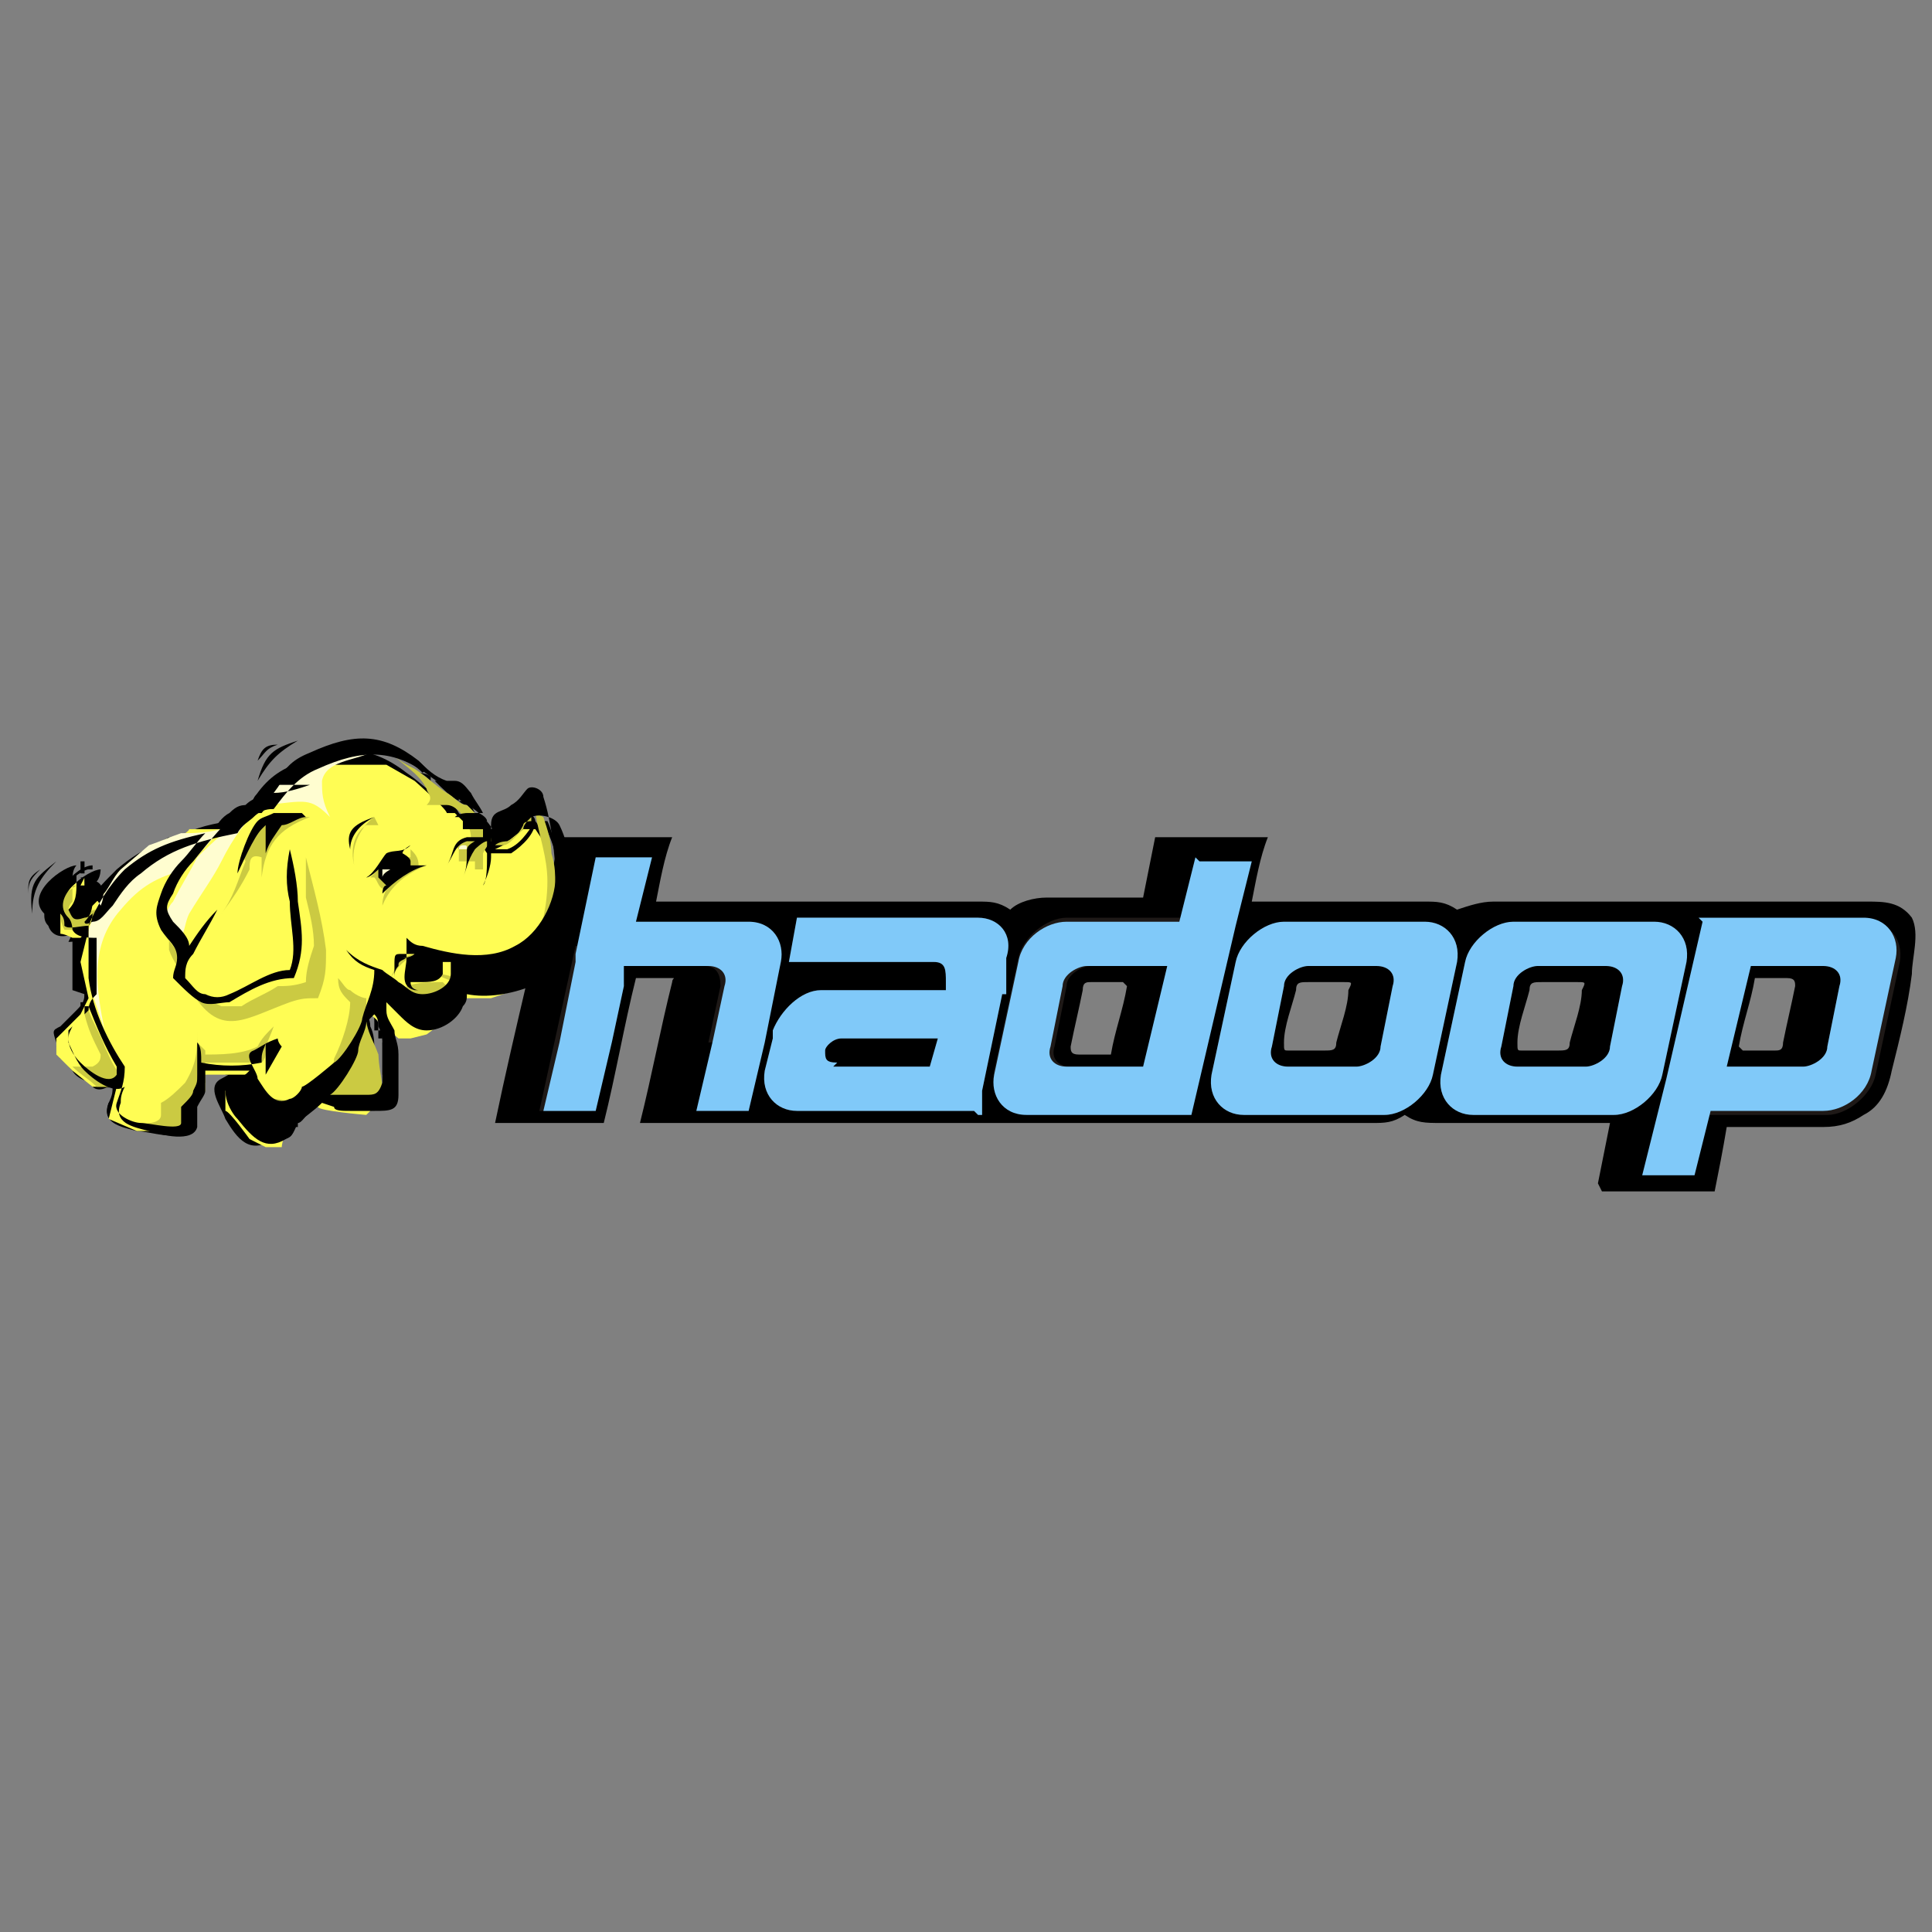 <?xml version="1.0" encoding="UTF-8"?>
<svg id="Layer_1" xmlns="http://www.w3.org/2000/svg" version="1.1" viewBox="0 0 48 48">
  <rect x="0" y="0" width="48" height="48" fill="#808080" stroke="none"/>
  <!-- Generator: Adobe Illustrator 29.2.1, SVG Export Plug-In . SVG Version: 2.1.0 Build 116)  -->
  <defs>
    <style>
      .st0 {
        fill: #1e1917;
      }

      .st0, .st1, .st2, .st3, .st4, .st5 {
        fill-rule: evenodd;
      }

      .st1 {
        fill: #80c9f9;
      }

      .st2 {
        fill: #fffdd0;
      }

      .st3 {
        fill: #cbca42;
      }

      .st5 {
        fill: #fffd54;
        stroke: #1e1917;
        stroke-miterlimit: 12.5;
        stroke-width: 0px;
      }
    </style>
  </defs>
  <g id="g10">
    <path id="path20" class="st4" d="M39.8,29.6h2.8c.1-.5.2-1,.3-1.6h2.4c.4,0,.7-.1,1-.3.4-.2.6-.6.7-1.1.2-.8.4-1.6.5-2.4,0-.4.2-1,0-1.4-.3-.4-.7-.4-1.1-.4h-9.3c-.3,0-.6.1-.9.2-.3-.2-.5-.2-.8-.2h-4.3c.1-.5.2-1.1.4-1.6h-2.8c-.1.5-.2,1-.3,1.5h-2.4c-.3,0-.7.1-.9.3-.3-.2-.5-.2-.8-.2h-8c.1-.5.2-1.1.4-1.6h-2.8c-.5,2.4-1.1,4.7-1.6,7.1h2.7c.3-1.2.5-2.4.8-3.6h.9c.1,0,0,0,0,.1-.3,1.2-.5,2.3-.8,3.5h18.2c.3,0,.5,0,.8-.2.3.2.5.2.9.2h4.2c-.1.5-.2,1-.3,1.5h0ZM27.9,24.4h-.8c-.1,0-.2,0-.2.2-.1.5-.2.9-.3,1.4,0,.1,0,.2.2.2h.8c.1-.6.3-1.1.4-1.7h0ZM32.5,24.4h.9c.2,0,.2,0,.1.2,0,.4-.2.9-.3,1.3,0,.2-.1.2-.3.2h-.9c-.1,0-.1,0-.1-.2,0-.4.2-.9.3-1.3,0-.2.1-.2.3-.2ZM38.3,24.4h.9c.2,0,.2,0,.1.2,0,.4-.2.9-.3,1.3,0,.2-.1.2-.3.2h-.9c-.1,0-.1,0-.1-.2,0-.4.2-.9.3-1.3,0-.2.1-.2.3-.2h0ZM43.3,26.1h.8c.1,0,.2,0,.2-.2.1-.5.2-.9.3-1.4,0-.1,0-.2-.2-.2h-.8c-.1.6-.3,1.1-.4,1.7"/>
    <path id="path22" class="st0" d="M31.9,22.9h3.5c.5,0,.9.4.8,1l-.6,2.8c-.1.5-.7,1-1.2,1h-3.5c-.5,0-.9-.4-.8-1l.6-2.8c.1-.5.7-1,1.2-1h0ZM32.5,24h1.7c.3,0,.5.2.4.5l-.3,1.5c0,.3-.4.5-.6.5h-1.7c-.3,0-.5-.2-.4-.5l.3-1.5c0-.3.4-.5.6-.5"/>
    <path id="path24" class="st0" d="M37.6,22.9h3.5c.5,0,.9.4.8,1l-.6,2.8c-.1.5-.7,1-1.2,1h-3.5c-.5,0-.9-.4-.8-1l.6-2.8c.1-.5.7-1,1.2-1ZM38.2,24h1.7c.3,0,.5.2.4.5l-.3,1.5c0,.3-.4.5-.6.5h-1.7c-.3,0-.5-.2-.4-.5l.3-1.5c0-.3.4-.5.6-.5"/>
    <path id="path26" class="st0" d="M42.3,22.9h4.1c.5,0,.9.4.8,1l-.6,2.8c-.1.5-.7,1-1.2,1h-4.1l1.1-4.7h0ZM43.4,24h1.9c.3,0,.5.2.4.5l-.3,1.5c0,.3-.4.5-.6.5h-1.9"/>
    <path id="path30" class="st0" d="M29.6,27.6h-4.1c-.5,0-.9-.4-.8-1l.6-2.8c.1-.5.7-1,1.2-1h4.1l-1.1,4.7h0ZM28.5,26.5h-1.9c-.3,0-.5-.2-.4-.5l.3-1.5c0-.3.4-.5.6-.5h1.9"/>
    <path id="path34" class="st0" d="M15.4,22.9h3.2c.5,0,.9.4.8,1l-.5,2h-1.3l.3-1.4c0-.3-.1-.5-.4-.5h-2c-.3,0,0,.2,0,.5l-.3,1.4h-1.3l.4-2c.1-.5.7-1,1.2-1"/>
    <path id="path36" class="st0" d="M13.4,27.6l.9-4.1h1.3l-.9,4.1"/>
    <path id="path42" class="st0" d="M24.2,27.6h-4.4c-.5,0-.9-.4-.8-1l.2-.8h0v-.2c.2-.5.7-1,1.2-1h3.1v-.2c0-.3,0-.5-.3-.5h-3.6l.2-1.1h4.5c.5,0,.9.4.7,1v.4h0v.5h-.1l-.5,2.4h0v.6h-.1,0ZM20.7,26.5h2.4l.2-.7h-2.4c-.2,0-.4.2-.4.3h0c0,.2,0,.3.3.3h0"/>
    <path id="path44" class="st1" d="M31.9,22.9h3.5c.5,0,.9.4.8,1l-.6,2.8c-.1.5-.7,1-1.2,1h-3.5c-.5,0-.9-.4-.8-1l.6-2.8c.1-.5.7-1,1.2-1h0ZM32.5,24h1.7c.3,0,.5.2.4.5l-.3,1.5c0,.3-.4.5-.6.5h-1.7c-.3,0-.5-.2-.4-.5l.3-1.5c0-.3.4-.5.6-.5"/>
    <path id="path46" class="st1" d="M37.6,22.9h3.5c.5,0,.9.4.8,1l-.6,2.8c-.1.5-.7,1-1.2,1h-3.5c-.5,0-.9-.4-.8-1l.6-2.8c.1-.5.7-1,1.2-1ZM38.2,24h1.7c.3,0,.5.2.4.5l-.3,1.5c0,.3-.4.5-.6.5h-1.7c-.3,0-.5-.2-.4-.5l.3-1.5c0-.3.4-.5.6-.5"/>
    <path id="path48" class="st1" d="M42.3,22.9l-.9,3.9-.2.8-.4,1.6h1.3l.4-1.6h2.8c.5,0,1.1-.4,1.2-1l.6-2.8c.1-.5-.2-1-.8-1h-4.1,0ZM43.4,24h1.9c.3,0,.5.2.4.5l-.3,1.5c0,.3-.4.5-.6.5h-1.9s.6-2.5.6-2.5Z"/>
    <path id="path52" class="st1" d="M29.7,21.3l-.4,1.6h-2.8c-.5,0-1.1.4-1.2,1l-.6,2.8c-.1.5.2,1,.8,1h4.1l1.1-4.7.4-1.6h-1.3ZM27.1,24h1.9l-.6,2.5h-1.9c-.3,0-.5-.2-.4-.5l.3-1.5c0-.3.4-.5.6-.5Z"/>
    <path id="path56" class="st1" d="M14.8,21.3l-.5,2.4h0c0,0,0,.2,0,.2l-.4,2h0l-.4,1.7h1.3l.4-1.7h0l.3-1.4h0v-.5h2.1c.3,0,.5.2.4.5l-.3,1.4-.4,1.7h1.3l.4-1.7h0l.4-2c.1-.5-.2-1-.8-1h-2.8l.4-1.6h-1.3,0Z"/>
    <path id="path64" class="st1" d="M24.2,27.6h-4.4c-.5,0-.9-.4-.8-1l.2-.8h0v-.2c.2-.5.7-1,1.2-1h3.1v-.2c0-.3,0-.5-.3-.5h-3.6l.2-1.1h4.5c.5,0,.9.4.7,1v.4h0v.5h-.1l-.5,2.4h0v.6h-.1,0ZM20.7,26.5h2.4l.2-.7h-2.4c-.2,0-.4.2-.4.3h0c0,.2,0,.3.3.3h0"/>
    <path id="path66" class="st4" d="M2.1,24.7c0,.2-.1.3-.2.4-.1.1-.3.3-.4.4-.2.1-.2.1-.1.4,0,.2.2.5.4.7.2.2.7.5,1,.4,0,.1,0,.2-.1.4-.2.5.3.6.7.7.3,0,1.1.3,1.2-.1,0-.2,0-.3,0-.5.1-.2.1-.3.2-.4.1-.2.1-.2,0-.4,0,0,0,0,0-.1.4,0,.8,0,1.1,0-.1,0-.2.1-.4.2-.4.2,0,.7.1,1,.3.5.6.9,1.2.5.2-.1.2-.2.3-.4,0,0,.4-.3.6-.5,0,0,.2.1.4.1h.6c.3,0,.5,0,.6-.4,0-.2,0-.2,0-.4,0-.2,0-.4,0-.6,0-.2,0-.4-.1-.6,0-.2-.1-.3-.2-.5,0,0,0-.1,0-.2.1.1.2.2.3.3.2.2.4.4.7.4.4,0,.7-.3.9-.6,0-.1,0-.2.1-.3.5,0,1.1,0,1.6-.2.7-.4,1-1.1,1.1-1.8,0-.6,0-1.7-.4-2.2,0-.2-.5-.4-.7-.2s-.2.3-.4.4c-.1,0-.2.1-.4.2,0-.2-.2-.4-.4-.6-.1-.2-.2-.2-.4-.3-.3-.2-.6-.5-.9-.7-.9-.7-1.7-.7-2.8-.2-.5.2-.8.5-1.1,1-.2,0-.3,0-.5.2-.2.1-.3.3-.4.4-1.1.2-1.7.4-2.4,1-.3.3-.5.5-.7.8-.2.2-.3.3-.5.4q-.1,0-.2,0c.2-.1.2-.4.2-.6.1,0,.1.1.2.2,0-.2,0-.5-.1-.6,0,0,0-.2.1-.3-.3,0-1.3.7-.8,1.2,0,.1,0,.2.1.3.1.3.4.3.6.2,0,.3,0,.6,0,1.1,0,.1,0,.2,0,.3"/>
    <path id="path68" d="M2.2,24.7c0,0,0,.1,0,.2h-.1c0-.1,0-.2,0-.2h.1ZM2.1,24.9c0,0,0,.2,0,.3h-.1c0-.1,0-.2,0-.3h.1ZM2.1,25.1h0s0,0,0,0c0,0,0,0,0,0ZM2,25.2c0,0-.1.1-.2.2h0c0-.2.1-.2.2-.3h0ZM1.8,25.4c0,0-.1.1-.2.2h0c0-.2.1-.2.2-.3h0ZM1.6,25.6s0,0,0,0h0c0,0,0-.1,0-.1h0ZM1.6,25.6c0,0-.1,0,0,.2h-.1c0-.2,0-.2.1-.3h0ZM1.5,25.9c0,.1,0,.2.1.4h-.1c0,0-.1-.2-.1-.3,0,0,.1,0,.1,0ZM1.6,26.2c0,.1.1.2.2.3h0c-.1,0-.2-.1-.3-.3,0,0,.1,0,.1,0ZM1.9,26.5c.1.1.3.3.5.4h0c-.2,0-.5-.1-.6-.3h0ZM2.4,26.9c.2,0,.3,0,.4,0h0c-.2.2-.4.2-.5.1h0c0-.1,0-.1,0-.1ZM2.8,26.9h.1c0,0,0,0,0,0h0s0,0,0,0ZM2.9,27c0,0,0,.1,0,.2h-.1c0-.1,0-.2,0-.2h.1ZM2.9,27.2c0,0,0,.1,0,.2h-.1c0-.1,0-.2,0-.2h.1s0,0,0,0ZM2.8,27.4c-.1.2,0,.4.2.5h0c-.3,0-.4-.2-.3-.5h.1c0,0,0,0,0,0ZM3,27.8c.1,0,.3,0,.4.1h0c-.1,0-.3,0-.4,0,0,0,0-.1,0-.1ZM3.4,28s0,0,0,0h0c0,.1,0,.1,0,.1h0ZM3.5,28c.2,0,.4.1.7.1h0c-.3.1-.6,0-.7,0,0,0,0-.1,0-.1ZM4.1,28.1c.2,0,.4,0,.5-.2h.1c0,.3-.3.3-.6.3h0c0-.1,0-.1,0-.1ZM4.6,27.9c0,0,0-.2,0-.2h.1c0,0,0,.2,0,.3h-.1s0,0,0,0ZM4.7,27.7v-.2h.1c0,0,0,.2,0,.2,0,0-.1,0-.1,0ZM4.7,27.5h0s0,0,0,0h0ZM4.7,27.4c0-.2.1-.3.2-.4h.1c0,.2,0,.2-.2.4,0,0-.1,0-.1,0ZM4.9,27.1s0,0,0,0h.1c0,0,0,0,0,.1h-.1ZM4.9,27c0,0,0-.1,0-.2h.1c0,0,0,.2-.1.3h-.1ZM5,26.9c0,0,0-.1,0-.2h.1c0,0,0,.2,0,.2h-.1s0,0,0,0ZM5,26.6h0c0,0,.1,0,.1,0,0,0,0,0,0,0h-.1s0,0,0,0ZM5,26.6s0,0,0,0h.1s0,0,0,0h-.1s0,0,0,0ZM4.9,26.5h0c0,0,0,0,0,0h0c0,0,0,0,0,0h0ZM5,26.4c.2,0,.4,0,.6,0h0c-.2.1-.4.1-.6,0h0c0-.1,0-.1,0-.1ZM5.6,26.5c.2,0,.4,0,.6,0h0c-.2.2-.4.2-.6.2h0ZM6.1,26.4h0c0,.1,0,0,0,0h0c0,0,0,0,0,0ZM6.2,26.6c-.1,0-.2.1-.4.2h0c.1-.2.2-.2.4-.3h0c0,.1,0,.1,0,.1ZM5.8,26.7s0,0,0,0h0c0-.1,0-.1,0-.1h0ZM5.8,26.8c-.1,0-.1.2,0,.4h-.1c0-.2,0-.4.2-.5,0,0,0,.1,0,.1ZM5.7,27.2c0,.2.2.4.3.5h-.1c0,0-.2-.3-.3-.5h.1ZM6,27.6c.2.2.3.5.5.6h0c-.2,0-.4-.2-.5-.5h.1c0,0,0,0,0,0ZM6.4,28.2c.2.1.4.1.6,0h0c-.3.3-.5.3-.7.1h0ZM7,28.2c.1,0,.2-.1.2-.2h.1c0,.2-.1.3-.3.3h0c0-.1,0-.1,0-.1ZM7.3,27.9s0,0,0-.1h.1c0,.1,0,.2,0,.2,0,0-.1,0-.1,0ZM7.3,27.8h0s0,0,0,0h0s0,0,0,0ZM7.4,27.8s.2-.2.4-.3h0c-.2.2-.3.4-.4.4h0ZM7.7,27.5c0,0,.2-.1.2-.2h0c0,.2-.1.2-.2.3h0c0-.1,0,0,0,0ZM7.9,27.3h0s0,0,0,0h0s0,0,0,0h0ZM8,27.3s0,0,.1,0h0c0,.1-.2,0-.2,0h.1c0,0,0,0,0,0ZM8.2,27.4c0,0,.2,0,.3,0h0c-.1.1-.2.1-.3.1h0ZM8.4,27.4h.5c-.2.1-.4.1-.5.1h0ZM8.9,27.4h.1c0,.1,0,.1-.1.1h0ZM9.1,27.4c.2,0,.3,0,.4,0h0c-.1.2-.3.2-.4.2h0c0-.1,0-.1,0-.1ZM9.4,27.4c0,0,.1-.1.1-.3h.1c0,.2,0,.3-.2.4h0c0-.1,0-.1,0-.1ZM9.6,27.1v-.2h.1s0,0,0,.2h-.1,0ZM9.6,26.9s0,0,0-.2h.1s0,0,0,.1h-.1s0,0,0,0ZM9.5,26.8h0s0,0,0,0h0ZM9.5,26.7v-.3h.1v.3h-.1ZM9.5,26.5v-.3h.1v.3h-.1ZM9.5,26.2c0-.1,0-.2,0-.3h.1c0,0,0,.2,0,.3h-.1ZM9.4,25.9c0,0,0-.2,0-.3h.1s0,.1,0,.2h-.1ZM9.3,25.6c0,0,0-.1,0-.2h.1s0,0,0,.2h-.1ZM9.4,25.4h0s0,0,0,0ZM9.3,25.4c0-.1,0-.2-.1-.3h.1c0,0,0,.2.1.3h-.1ZM9.1,25.1h0s0,0,0,0c0,0,0,0,0,0ZM9.1,25.1s0,0,0-.1h.1c0,0,0,0,0,.1h-.1ZM9.1,25s0,0,0-.1h.1s0,0,0,.1h-.1s0,0,0,0ZM9.1,24.9h0c0-.1.1,0,.1,0h0s0,0,0,0h0ZM9.3,24.8c0,0,.1.1.2.2h0c0,0-.1,0-.2,0h0ZM9.5,25h.2c0,.1,0,.2,0,.2h-.2c0-.1,0-.2,0-.2h0ZM9.6,25.1c.1.1.2.2.3.3h0c-.1,0-.2,0-.3-.2h0ZM9.9,25.4c.1,0,.2,0,.4,0h0c-.2.1-.3.1-.4,0h0c0-.1,0-.1,0-.1ZM10.3,25.5c.2,0,.3,0,.5-.2h0c-.2.2-.4.3-.6.3h0ZM10.8,25.3c.1-.1.3-.2.3-.4h.1c0,.2-.2.4-.4.5h0ZM11.1,24.9s0-.1,0-.2h.1c0,0,0,.1,0,.2h-.1ZM11.1,24.8c0,0,0-.1,0-.2h.1c0,.1,0,.2,0,.2h-.1ZM11.2,24.6h0c0,0,0,0,0,0h0c0,0,0,0,0,0h0ZM11.3,24.5c.3,0,.6,0,.9,0h0c-.3.2-.6.2-.9,0h0ZM12.1,24.6c.2,0,.5,0,.7-.2h0c-.2.2-.5.3-.7.3h0ZM12.8,24.4c.3-.2.5-.4.7-.7h.1c-.2.4-.4.6-.7.8,0,0,0-.1,0-.1ZM13.5,23.7h0s0,0,0,0h0ZM13.5,23.7c.2-.3.3-.7.3-1.1h.1c0,.4-.2.8-.4,1.2h-.1ZM13.8,22.6c0-.3,0-.8,0-1.2h.1c0,.4,0,.9,0,1.2h-.1s0,0,0,0ZM13.8,21.4c0-.4-.2-.7-.3-1h.1c.1.2.2.6.3,1h-.1s0,0,0,0ZM13.5,20.4s0,0,0,0h0c0,0,0,0,0,0h-.1c0,0,0,0,0,0ZM13.4,20.3c0,0-.1-.1-.2-.1h0c.1,0,.2,0,.3,0h0c0,0,0,0,0,0ZM13.2,20.2c0,0-.2,0-.2,0h0c0-.2.2-.2.3-.1h0c0,.1,0,.1,0,.1ZM13,20.2s0,0,0,0h0c0,0,0-.1,0-.1h0c0,.1,0,.1,0,.1ZM13,20.2c0,0-.1.1-.2.2h-.1c0-.2.1-.2.2-.3h0c0,0,0,0,0,0ZM12.8,20.4c0,0-.1.2-.2.3h0c0-.2.1-.2.2-.3h.1ZM12.6,20.7c-.1,0-.2.1-.3.2h0c0-.2.2-.2.3-.3h0q0,.1,0,.1ZM12.3,20.8s0,0,0,0h0c0-.1,0-.1,0-.2h0ZM12.2,20.9h0s0,0,0,0h0s0,0,0,0h0ZM12.1,20.8c0-.1,0-.2-.2-.3h.1c0,0,.1.1.2.3h-.1s0,0,0,0ZM12,20.5c0-.1-.1-.2-.2-.3h.1c0,0,.2.1.2.2h-.1c0,0,0,0,0,0ZM11.8,20.2c0,0-.1-.1-.2-.2h0c0,0,.1,0,.2,0h-.1c0,0,0,0,0,0ZM11.6,20c0,0-.1,0-.2-.1h0c0,0,.2,0,.2,0h0c0,.1,0,.1,0,.1ZM11.4,19.9c-.2-.1-.4-.3-.6-.5h0c.2,0,.4.2.6.4h0ZM10.7,19.4c0,0-.2-.2-.3-.2h0c0,0,.2,0,.3.1h0c0,.1,0,.1,0,.1ZM10.5,19.2c-.4-.4-.9-.5-1.3-.6h0c.5-.1.9,0,1.4.5h0ZM9.2,18.6c-.4,0-.9,0-1.5.3h0c.6-.4,1.1-.5,1.5-.5h0c0,.1,0,.1,0,.1ZM7.7,18.9c-.3.1-.5.2-.6.4h0c.2-.3.4-.4.7-.5h0c0,.1,0,.1,0,.1ZM7.1,19.3c-.2.2-.3.3-.5.6h-.1c.2-.3.3-.5.5-.7h0c0,0,0,0,0,0ZM6.6,19.9h0s0,0,0,0h0c0,0,0,0,0,0h0ZM6.5,19.9c0,0-.2,0-.2,0h0c0-.2.2-.2.3-.2h0ZM6.3,20c0,0-.2,0-.3.2h0c.1-.2.2-.3.3-.3h0ZM6,20.2c0,0-.2.1-.2.2h0c0-.2.2-.2.2-.3,0,0,0,.1,0,.1ZM5.8,20.4h0s0,0,0,0h0ZM5.8,20.4c0,0-.1.1-.2.2h0c0-.2.1-.2.2-.3h0ZM5.6,20.6h0s0,0,0,0h0ZM5.6,20.6c-.5,0-.9.2-1.3.3h0c.4-.3.8-.4,1.4-.5h0c0,.1,0,.1,0,.1ZM4.2,20.9c-.4.1-.7.4-1.1.7h0c.4-.4.7-.6,1.1-.8h0ZM3.2,21.6c-.1.1-.3.3-.4.4h-.1c.1-.2.2-.4.4-.5h0c0,.1,0,0,0,0ZM2.8,22c-.1.1-.2.3-.3.4h-.1c0-.2.2-.4.3-.5h.1ZM2.5,22.4h0s0,0,0,0c0,0,0,0,0,0ZM2.5,22.4c0,0-.2.2-.2.2h0c0-.2.2-.3.2-.3h.1c0,0,0,0,0,0ZM2.3,22.7c0,0-.2.1-.3.2h0c0-.2.2-.2.2-.3,0,0,0,.1,0,.1ZM2,22.8h0c0,0,0,0,0,0ZM2,22.8c0,0-.1,0-.2,0h0c0-.1,0-.1,0-.2h0c0,.1,0,.1,0,.1ZM1.8,22.9h0c0,0,0,0,0,0h0ZM1.8,22.9s0,0,0-.1h.1s0,0,0,0h0ZM1.7,22.7h0s0,0,0,0h0c0,0,0,0,0,0ZM1.8,22.6c.1,0,.1-.3.1-.5h.1c0,.2,0,.4-.2.6,0,0,0-.1,0-.1ZM1.9,22.2h0c0,0,.1,0,.1,0h0c0,0-.1,0-.1,0h0ZM1.9,22.1h0c0,0,0,0,0,0h0c0,0,0,0,0,0ZM2,22.1c.1,0,.2,0,.2.2h-.1s0,0-.1,0h0c0-.1,0-.1,0-.1ZM2.2,22.2s0,0,0,0h-.1c0,0,0,0,0,0h.1q0,0,0,0ZM2.3,22.4h0c0,.1,0,0,0,0h0s0,0,0,0ZM2.1,22.3c0-.1,0-.2,0-.3h.1c0,.1,0,.3,0,.4h-.1s0,0,0,0ZM2.1,22c0,0,0-.1-.1-.2h0c.1,0,.2,0,.2.1h-.1s0,0,0,0ZM2,21.8h0s0,0,0,0h0s0,0,0,0h0ZM2,21.7s0,0,0-.1h.1s0,.1,0,.1h-.1s0,0,0,0ZM2,21.6s0-.1,0-.2h.1c0,.1,0,.2,0,.2h-.1ZM2.1,21.4h.1s0,0,0,0h0c0,0,0,0,0,0h0ZM2.2,21.6c-.1,0-.4.2-.6.4h0c.2-.3.5-.5.7-.5h0c0,.1,0,.1,0,.1ZM1.5,22c0,0-.1.2-.2.2h-.1c0-.2.1-.3.2-.3h0ZM1.4,22.2c0,0,0,.2,0,.2h-.1c0,0,0-.2,0-.3,0,0,.1,0,.1,0ZM1.3,22.5c0,0,0,.2.1.2h0c0,0-.2,0-.2-.2,0,0,.1,0,.1,0ZM1.4,22.7h0s0,0,0,0c0,0,0,0,0,0ZM1.5,22.7c0,0,0,.1,0,.2h-.1s0,0,0-.2c0,0,.1,0,.1,0ZM1.5,22.9s0,0,0,.1h-.1s0,0,0-.1h.1ZM1.6,23c0,.1.1.2.2.2h0c-.1,0-.2,0-.3-.1h.1ZM1.8,23.2c.1,0,.2,0,.3,0h0c-.1.2-.3.2-.4.2h0ZM2.1,23.2h.1s0,0,0,0h0s0,0,0,0h0ZM2.2,23.3c0,.1,0,.3,0,.5h-.1c0-.2,0-.3,0-.5,0,0,.1,0,.1,0ZM2.2,23.7c0,.2,0,.4,0,.6h-.1c0-.2,0-.4,0-.6h.1ZM2.2,24.3c0,0,0,.1,0,.2h-.1s0-.1,0-.2c0,0,.1,0,.1,0ZM2.2,24.5c0,0,0,.1,0,.2h-.1s0,0,0-.2h.1s0,0,0,0ZM2.2,24.7h0s0,0,0,0"/>
    <path id="path70" class="st5" d="M5.6,20.6h-.9c0,.1-.8.5-.8.5l-.7.4-.7.8-.4.4h-.4c0,.1,0,0,0,0l.2-.2v-.3h.3c0,.1,0-.2,0-.2h-.1v-.2l-.3.2-.3.3v.3c0,0,0,.2,0,.2v.4c.1,0,.3.1.3.1h.2s.2-.2.2-.2l-.2.8.2.9-.2.4-.6.6v.4c0,0,.4.4.4.4l.5.4h.3s.3,0,.3,0l-.2.8.7.3h.8c0,.1.3,0,.3,0v-.5s.3-.5.3-.5v-.4s.8,0,.8,0h.7c0,0-.7.4-.7.4v.5c.1,0,.6.7.6.7l.4.2h.4c0-.1.1-.4.1-.4l.7-.6h.1c0,.1,1.2.2,1.2.2l.2-.2v-.3s0-.1,0-.1v-.9c0,0-.4-.8-.4-.8v-.3c0,0,.3.1.3.1l.7.6h.3s.4-.1.4-.1l.4-.3.2-.6h1c0,0,.6-.2.6-.2l.5-.5.4-.7v-.8c0,0,0-.9,0-.9l-.2-.8-.2-.3h-.3c0,0-.5.4-.5.4l-.4.2-.4-.6-.4-.4h-.2c0-.1-.8-.8-.8-.8l-.7-.4h-.7c0,0-.8,0-.8,0l-.7.3-.5.4-.4.5h-.4c0,.1-.7.8-.7.8h0Z"/>
    <path id="path72" class="st2" d="M3,22.6c-.8.9-.6,2-.4,3-.1-.3-.2-.6-.3-.9,0-.3,0-.5-.1-.8,0-.3,0-.5,0-.8.1-.3.2-.5.3-.8.2-.2.3-.5.5-.7l.7-.6c.3-.1.5-.2.8-.3.3,0,.6,0,1-.1-.3.3-.6.7-.9,1-.7.2-1.1.4-1.6,1"/>
    <path id="path74" class="st2" d="M6.6,19.9c-.5.5-.8.9-1.1,1.5-.2.4-.5.8-.8,1.3-.1.2-.1.4-.2.6-.1-.2-.2-.3-.4-.4,0-.2.1-.4.2-.5.2-.4.4-.7.6-1.1.4-.4.9-.8,1.3-1.3.1,0,.3,0,.4-.1"/>
    <path id="path76" class="st2" d="M9.2,18.7c-.4.2-1.1.2-1.2.7,0,.3,0,.5.2.9-.5-.5-.6-.4-1.6-.3.1-.2.3-.4.4-.6.2-.2.5-.3.7-.5.3,0,.6-.1,1-.2.2,0,.3,0,.4,0"/>
    <path id="path78" class="st3" d="M10.4,25.2c.1,0,.1.2.1.2.1,0,.2,0,.3-.1,0,0,.1-.2.2-.3,0-.1.1-.3.2-.4,0,0-.1-.1-.2-.2-.3,0-.6,0-.9.1,0,0,0,.1,0,.2,0,0,0,.2,0,.3,0,0,0,.1,0,.2,0,0,0,0,.1,0,0,0,0,0,.1,0"/>
    <path id="path80" class="st3" d="M10.3,23.7c-.4.1-.4.2-.6.6.2-.3.3-.4.6-.6"/>
    <path id="path82" class="st3" d="M13.2,20.4c0,0-.2,0-.2.1-.1.2-.2.3-.4.4,0,0-.2,0-.3.1,0,0-.1,0-.2,0,0,0,0,0,.1,0h.3c.1,0,.2-.1.3-.2,0,0,.1-.1.2-.2,0-.1.1-.2.2-.3"/>
    <path id="path84" class="st3" d="M6.1,21.4c-.2.5-.3.9-.6,1.3.3-.4.5-.7.7-1.1,0-.2,0-.4.3-.3,0,.2,0,.3,0,.5.1-.8.4-1.2,1.2-1.5-.2,0-.4,0-.6,0-.2,0-.4,0-.6.1,0,.1-.2.3-.3.4,0,.1-.1.3-.2.4"/>
    <path id="path86" class="st3" d="M7.6,21.3c.2.8.4,1.5.5,2.3,0,.5,0,.7-.2,1.2-.3,0-.4,0-.7.1-1.1.4-1.7.9-2.4-.2.2.1.5.2.7.3.2,0,.3,0,.5,0,.3-.2.6-.3.9-.5.2,0,.4,0,.7-.1,0-.3.1-.6.2-.9,0-.4-.1-.8-.2-1.2,0-.2,0-.4,0-.6,0,0,0-.2,0-.3"/>
    <path id="path88" class="st3" d="M9.4,26.1c0,.6.2.9,0,1.1,0,0,0,.1-.1.2-.2,0-.4,0-.5,0h-.6c0,0-.2,0-.2-.1.1-.2.3-.3.4-.4.1-.3.2-.5.4-.8,0-.3.2-.5.2-.8h.1c0,.3.2.6.3.9"/>
    <path id="path90" class="st3" d="M8.4,24.3c0,.3.1.4.3.6,0,.4-.2,1-.4,1.4,0,.2-.1.3-.3.4-.2.2-.4.4-.7.6-.2.1-.3,0-.5,0,0,.2-.1.3-.3.3-.3.1-.5-.2-.7-.3.1.2.3.5.4.7.1,0,.2.2.3.3,0,0,.2,0,.3,0,.1,0,.2-.1.3-.2,0-.1.1-.2.2-.3.1,0,.3-.2.4-.3.2-.1.3-.3.5-.4,0-.1.2-.3.3-.4,0-.2.2-.3.3-.5.1-.3.2-.7.3-1,0-.1,0-.3,0-.4-.1,0-.3-.1-.4-.2-.1,0-.2-.2-.3-.3"/>
    <path id="path92" class="st3" d="M5,26.2c.5,0,1,0,1.4-.2.1-.2.2-.3.4-.5-.1.3-.2.4-.2.7,0,0,0,.1-.1.2-.4,0-.7,0-1.1,0-.1,0-.2,0-.4,0,0,0,0,0,0,0,0,0,0,0,0-.1"/>
    <path id="path94" class="st3" d="M4.9,25.9c0-.1,0-.2,0-.3,0,.5,0,.8-.3,1.3-.2.2-.4.4-.6.5,0,.1,0,.2,0,.3,0,.3-.7.2-.9.2.4.1.8.2,1.3.3,0,0,.2,0,.3-.1v-.5c.2-.2.3-.3.4-.5,0-.1,0-.2,0-.3,0-.2,0-.5,0-.7"/>
    <path id="path96" class="st3" d="M4.2,23.1c0,.2,0,.3,0,.5.1.3.3.5.4.8,0-.2,0-.4,0-.5-.2-.3-.4-.5-.6-.8"/>
    <path id="path98" class="st3" d="M2.2,24.9c0,0,0,.2-.1.3.1.4.2.6.4,1,0,.1,0,.2-.2.3-.2,0-.4,0-.5,0,.2.2.4.3.6.5.1,0,.2,0,.3,0,.1-.1.2-.2.3-.3-.2-.2-.3-.5-.4-.7-.1-.3-.3-.6-.4-.9"/>
    <path id="path100" class="st3" d="M13.3,20.2c.1.6.3,1.1.3,1.7,0,.7-.2,1.7-.8,2.1-.8.5-1.6.3-2.5,0,.3.1.7.3,1,.4.3,0,.6,0,.9,0,.2,0,.4-.1.6-.2.2-.1.3-.3.5-.4.1-.3.3-.5.4-.8,0-.3,0-.6.1-.9,0-.3,0-.6-.1-.9,0-.3-.1-.6-.2-.9,0,0-.2-.1-.3-.2"/>
    <path id="path102" class="st3" d="M1.9,22c-.3.2-.5.3-.4.7,0,.1,0,.2.1.4,0,0,0,0,.1,0,0,0,.1,0,.2,0,.1,0,.2,0,.3,0,0-.2.1-.3.2-.5-.2,0-.3.2-.5.2h-.1c0,0,0-.1-.1-.2,0,0,0-.1.1-.2,0-.1,0-.3,0-.4,0,0,0,0,0,0,0,0,0,0,.1,0,0,0,0-.1,0-.2,0,0,0,0,0-.1,0,0,0,0,0,0,0,0,0,.1,0,.2"/>
    <path id="path104" class="st3" d="M9.7,18.7c.3.3.7.5.9.9,0,.1.2.2,0,.4.2,0,.3,0,.5,0,.3,0,.6.5.6.8,0,0,0,0-.3.2,0,0-.1,0-.1,0,0,0,0,0,.1.1,0,0,0,.2,0,.3.2,0,.3,0,.4,0,0,0,0,.2,0,.2,0,0,.1,0,.2,0,0-.1,0-.3,0-.4,0,0,.1-.2.2-.3,0-.2-.1-.3-.2-.5-.1-.1-.3-.3-.4-.4h0c-.2,0-.3-.2-.5-.3-.3-.2-.5-.4-.8-.6-.2-.1-.4-.2-.6-.4"/>
    <path id="path106" class="st3" d="M10.2,21s0,0,0,.1c.1.1.2.2.2.4-.1,0-.3.1-.4.2-.1.1-.2.2-.4.4-.2,0-.2-.2-.3-.3,0,0-.2,0-.2,0,0,0,0,0,.1,0,0,0,.2-.2.2-.2.1-.1.3-.2.4-.3,0,0,.2,0,.3,0,0,0,0,0,.1,0"/>
    <path id="path108" class="st3" d="M10.6,21.5c-.5.2-.9.5-1.1,1,0-.6.6-.9,1.1-1"/>
    <path id="path110" class="st3" d="M9.3,20.3c-.3.2-.6.7-.5,1.2-.1-.4,0-.8.3-1,0,0,.1,0,.2,0,0,0,0,0,.1,0"/>
    <path id="path136" class="st4" d="M10,23.8c0,0,.2,0,.3-.1,0,0-.2,0-.3,0-.2,0-.2,0-.2.3,0,0,0,.2,0,.3,0-.1,0-.2.1-.3,0-.1,0-.1.2-.2h0ZM6.4,18.9c.2-.2.2-.3.5-.4-.3,0-.4.1-.5.4ZM6.4,19.4c.3-.5.5-.7,1-1-.6.2-.8.3-1,1ZM.7,22.2c0-.3.1-.4.3-.6-.3.2-.3.3-.3.6ZM6.6,26.7c0,0,0-.1,0-.2,0-.1,0-.2,0-.3,0-.1,0-.2,0-.3,0,.1-.1.2-.1.4,0,0,0,0,0,.1-.5.1-1,.1-1.5,0,0-.2,0-.4-.1-.5,0,.2,0,.6,0,.8s0,.2-.1.4c0,.1-.1.2-.3.4,0,.2,0,.3,0,.4,0,.2-.8,0-1,0-.2,0-.7-.2-.6-.5.1-.3.2-.5.2-.9-.4-.6-.8-1.4-.9-2.2,0-.6,0-.9,0-1.3.2-.5.5-1,.9-1.4.6-.5,1.1-.7,2-.9-.2.2-.4.5-.6.7s-.4.5-.5.8-.2.5,0,.9c.2.3.4.4.4.7,0,.2-.1.3-.1.5.3.3.5.5.7.6s.5,0,.7,0c.5-.3,1-.6,1.6-.6.3-.7.2-1.2.1-1.9,0-.4-.1-.9-.2-1.3-.1.5-.1.9,0,1.3,0,.6.2,1.2,0,1.7-.5,0-1,.4-1.5.6-.2.1-.4.1-.6,0-.2,0-.3-.2-.5-.4,0-.2,0-.4.2-.6.2-.4.4-.7.6-1.1-.3.3-.5.6-.7.9,0-.2-.2-.4-.4-.6-.2-.3-.2-.4,0-.7.1-.3.3-.6.5-.8.4-.5.8-1,1.3-1.4.2-.2.4-.2.7-.3.3,0,.6-.1.9-.2-.3,0-.6,0-.9,0h0c.3-.4.4-.6.9-.8,1.1-.5,1.8-.5,2.7.2.2.2.4.4.7.5,0,0-.2,0-.3,0,.1,0,.3,0,.4,0,0,0,0,0,.1,0,.2,0,.3.2.4.3.1.2.2.3.3.5,0,0-.1,0-.1,0,0,0,0,0-.1,0,0,0-.1,0-.2,0h0c0,0-.2,0-.3.1,0,0,.2,0,.2,0h0s0,0,0,.1,0,.1,0,.2h0s0,0,0,0c0,0,0,0-.1,0,.2,0,.4,0,.6,0,0,0,0,.1,0,.2h0c0,0-.2,0-.4,0-.4.1-.3.4-.5.7.2-.3.2-.5.5-.6,0,0,.1,0,.2,0,0,0-.2.1-.2.2,0,.3,0,.5-.1.7.1-.2.1-.4.3-.7,0,0,.2-.2.3-.2h0c0,.2,0,.3,0,.4,0,.2,0,.6-.1.7.1-.2.2-.5.2-.7,0-.2,0-.5,0-.8,0-.4.3-.3.5-.5.2-.1.3-.3.4-.4.1-.1.4,0,.4.2.2.6.3,1.5.3,2,0,.6-.4,1.4-1,1.7-.7.4-1.6.2-2.3,0-.2,0-.3-.1-.4-.2,0,.2,0,.3,0,.5,0,.3-.2.7.2.8.1,0,.2,0,.4,0-.2,0-.2,0-.3,0,0,0-.2,0-.2-.2,0,0,0,0,.2,0,.3,0,.5,0,.6-.2,0-.1,0-.2,0-.3,0,0,.1,0,.2,0,0,.1,0,.2,0,.3,0,.3-.4.5-.7.5-.3,0-.4-.2-.6-.3-.1-.1-.3-.2-.4-.3-.3-.1-.6-.2-.9-.5.2.3.4.4.7.5,0,.5-.2.8-.3,1.2,0,.2-.5,1-.7,1.1,0,0-.7.6-.8.6,0,.1-.2.3-.3.3-.4.2-.6-.2-.8-.5,0-.2-.4-.6-.1-.7.2-.1.3-.2.6-.3,0,0,0,.1.1.2h0ZM8,27.4c-.2.2-.5.4-.6.5-.1.2-.1.3-.3.4-.5.3-.8,0-1.2-.5-.2-.2-.5-.8-.1-1,.2,0,.3-.1.4-.2-.4,0-.7,0-1.1,0,0,0,0,0,0,.1,0,.2,0,.3,0,.4,0,.1-.1.2-.2.4,0,.2,0,.3,0,.5-.1.4-.9.2-1.2.1-.4-.1-.9-.2-.7-.7,0-.1,0-.2.1-.4-.3.2-.8-.2-1-.4-.2-.2-.3-.5-.4-.7,0-.2,0-.2.1-.4.1-.1.3-.3.4-.4,0-.2.1-.3.2-.4,0-.1,0-.2,0-.3,0-.5,0-.8,0-1.1-.2,0-.5,0-.6-.2,0,0,0-.2-.1-.3-.5-.5.5-1.2.8-1.2,0,0,0,.2-.1.3.2.1.2.4.1.6,0,0-.1-.2-.2-.2,0,.2,0,.4-.2.6q0,.1.2,0c.2,0,.3-.2.5-.4.2-.3.4-.6.7-.8.7-.6,1.4-.8,2.4-1,.1-.2.3-.3.4-.4.2-.2.4-.2.5-.2.3-.4.6-.8,1.1-1,1.1-.5,1.9-.5,2.8.2.3.2.6.5.9.7.2.1.3.2.4.3.2.2.3.4.4.6.1,0,.3,0,.4-.2.1-.1.2-.3.4-.4s.6,0,.7.2c.3.6.4,1.6.4,2.2,0,.8-.4,1.5-1.1,1.8-.5.2-1.1.3-1.6.2,0,.1,0,.2-.1.3-.1.3-.5.6-.9.6-.3,0-.5-.2-.7-.4-.1-.1-.2-.2-.3-.3,0,0,0,.2,0,.2,0,.2.1.3.2.5,0,.2.1.3.1.6,0,.2,0,.4,0,.6,0,.2,0,.2,0,.4,0,.4-.2.4-.6.4h-.6c-.2,0-.4,0-.4-.1h0ZM9.1,25.4c0,.2-.2.5-.2.7,0,.2-.5,1-.7,1.1,0,0,.1,0,.3,0,.1,0,.5,0,.6,0,.2,0,.3,0,.4-.3,0-.1,0-.2,0-.3,0-.2,0-.4,0-.6,0-.2,0-.3-.1-.5,0-.1,0-.2-.1-.3ZM2,22c0,0,0,0,.1,0,0,0,0-.2,0-.2,0,0,0,0,0,0,0,0,0,0,0,0h0ZM2.3,22.7c0,0,0,.2-.1.3,0,0,0,0,0,0-.2,0-.5.1-.6,0,0-.1,0-.2-.1-.3-.3-.3.2-.8.4-1,0,0,0,.1,0,.2,0,.3,0,.5-.2.7.1.2.1.3.4.2.1,0,.2-.1.3-.2h0ZM2.2,25c.2.5.4,1,.7,1.5h0c0,0,0,.1,0,.2-.2.3-.7-.1-.9-.3-.2-.2-.3-.4-.3-.6,0-.1,0-.1,0-.2.1-.1.3-.3.4-.4,0,0,0-.2,0-.2h0ZM11.9,20.8s0,0,0,.1c0,0,0,0,0,0,0,0,0,0,0,0,0,0,0,0,0,0ZM9.4,21.8c0,0,0-.1,0-.2,0,0-.2.2-.3.2.2-.1.4-.5.5-.6.2-.1.4,0,.6-.2,0,0-.2.1-.2.2,0,0,.2.1.2.2,0,0,0,0,0,.1.1,0,.3,0,.4,0-.4.1-.8.4-1.1.7,0,0,0-.2.1-.2,0,0-.1-.1-.2-.2h0ZM7.6,20.3c-.2,0-.4.2-.6.2-.2.3-.3.4-.4.7,0-.3,0-.4,0-.7,0,0,0,0-.1.1-.2.2-.5.9-.6,1.1,0-.3.3-1.1.5-1.3.1-.1.2-.1.4-.2.2,0,.5,0,.7,0h0ZM12.2,21.1c.2,0,.3,0,.4,0,.3-.1.5-.4.7-.7,0,.3-.3.6-.6.8-.2,0-.3,0-.5,0h0ZM8.7,21.1c0-.3.2-.6.6-.8-.6.2-.7.4-.6.8ZM.8,22.7c0-.6.2-.9.6-1.3-.5.4-.7.5-.6,1.3"/>
    <path id="path138" class="st2" d="M9.5,21.8c0,0,0-.2,0-.2,0,0,.2,0,.2,0,0,0,0,0,0,0,0,0-.2.1-.2.2,0,0,0,0-.1,0"/>
    <path id="path140" class="st2" d="M11.4,21.1c0,0,0-.1.1-.1s.1,0,.1.1,0,0,0,0c0,0-.1,0-.2,0,0,0,0,0,0-.1"/>
  </g>
</svg>
